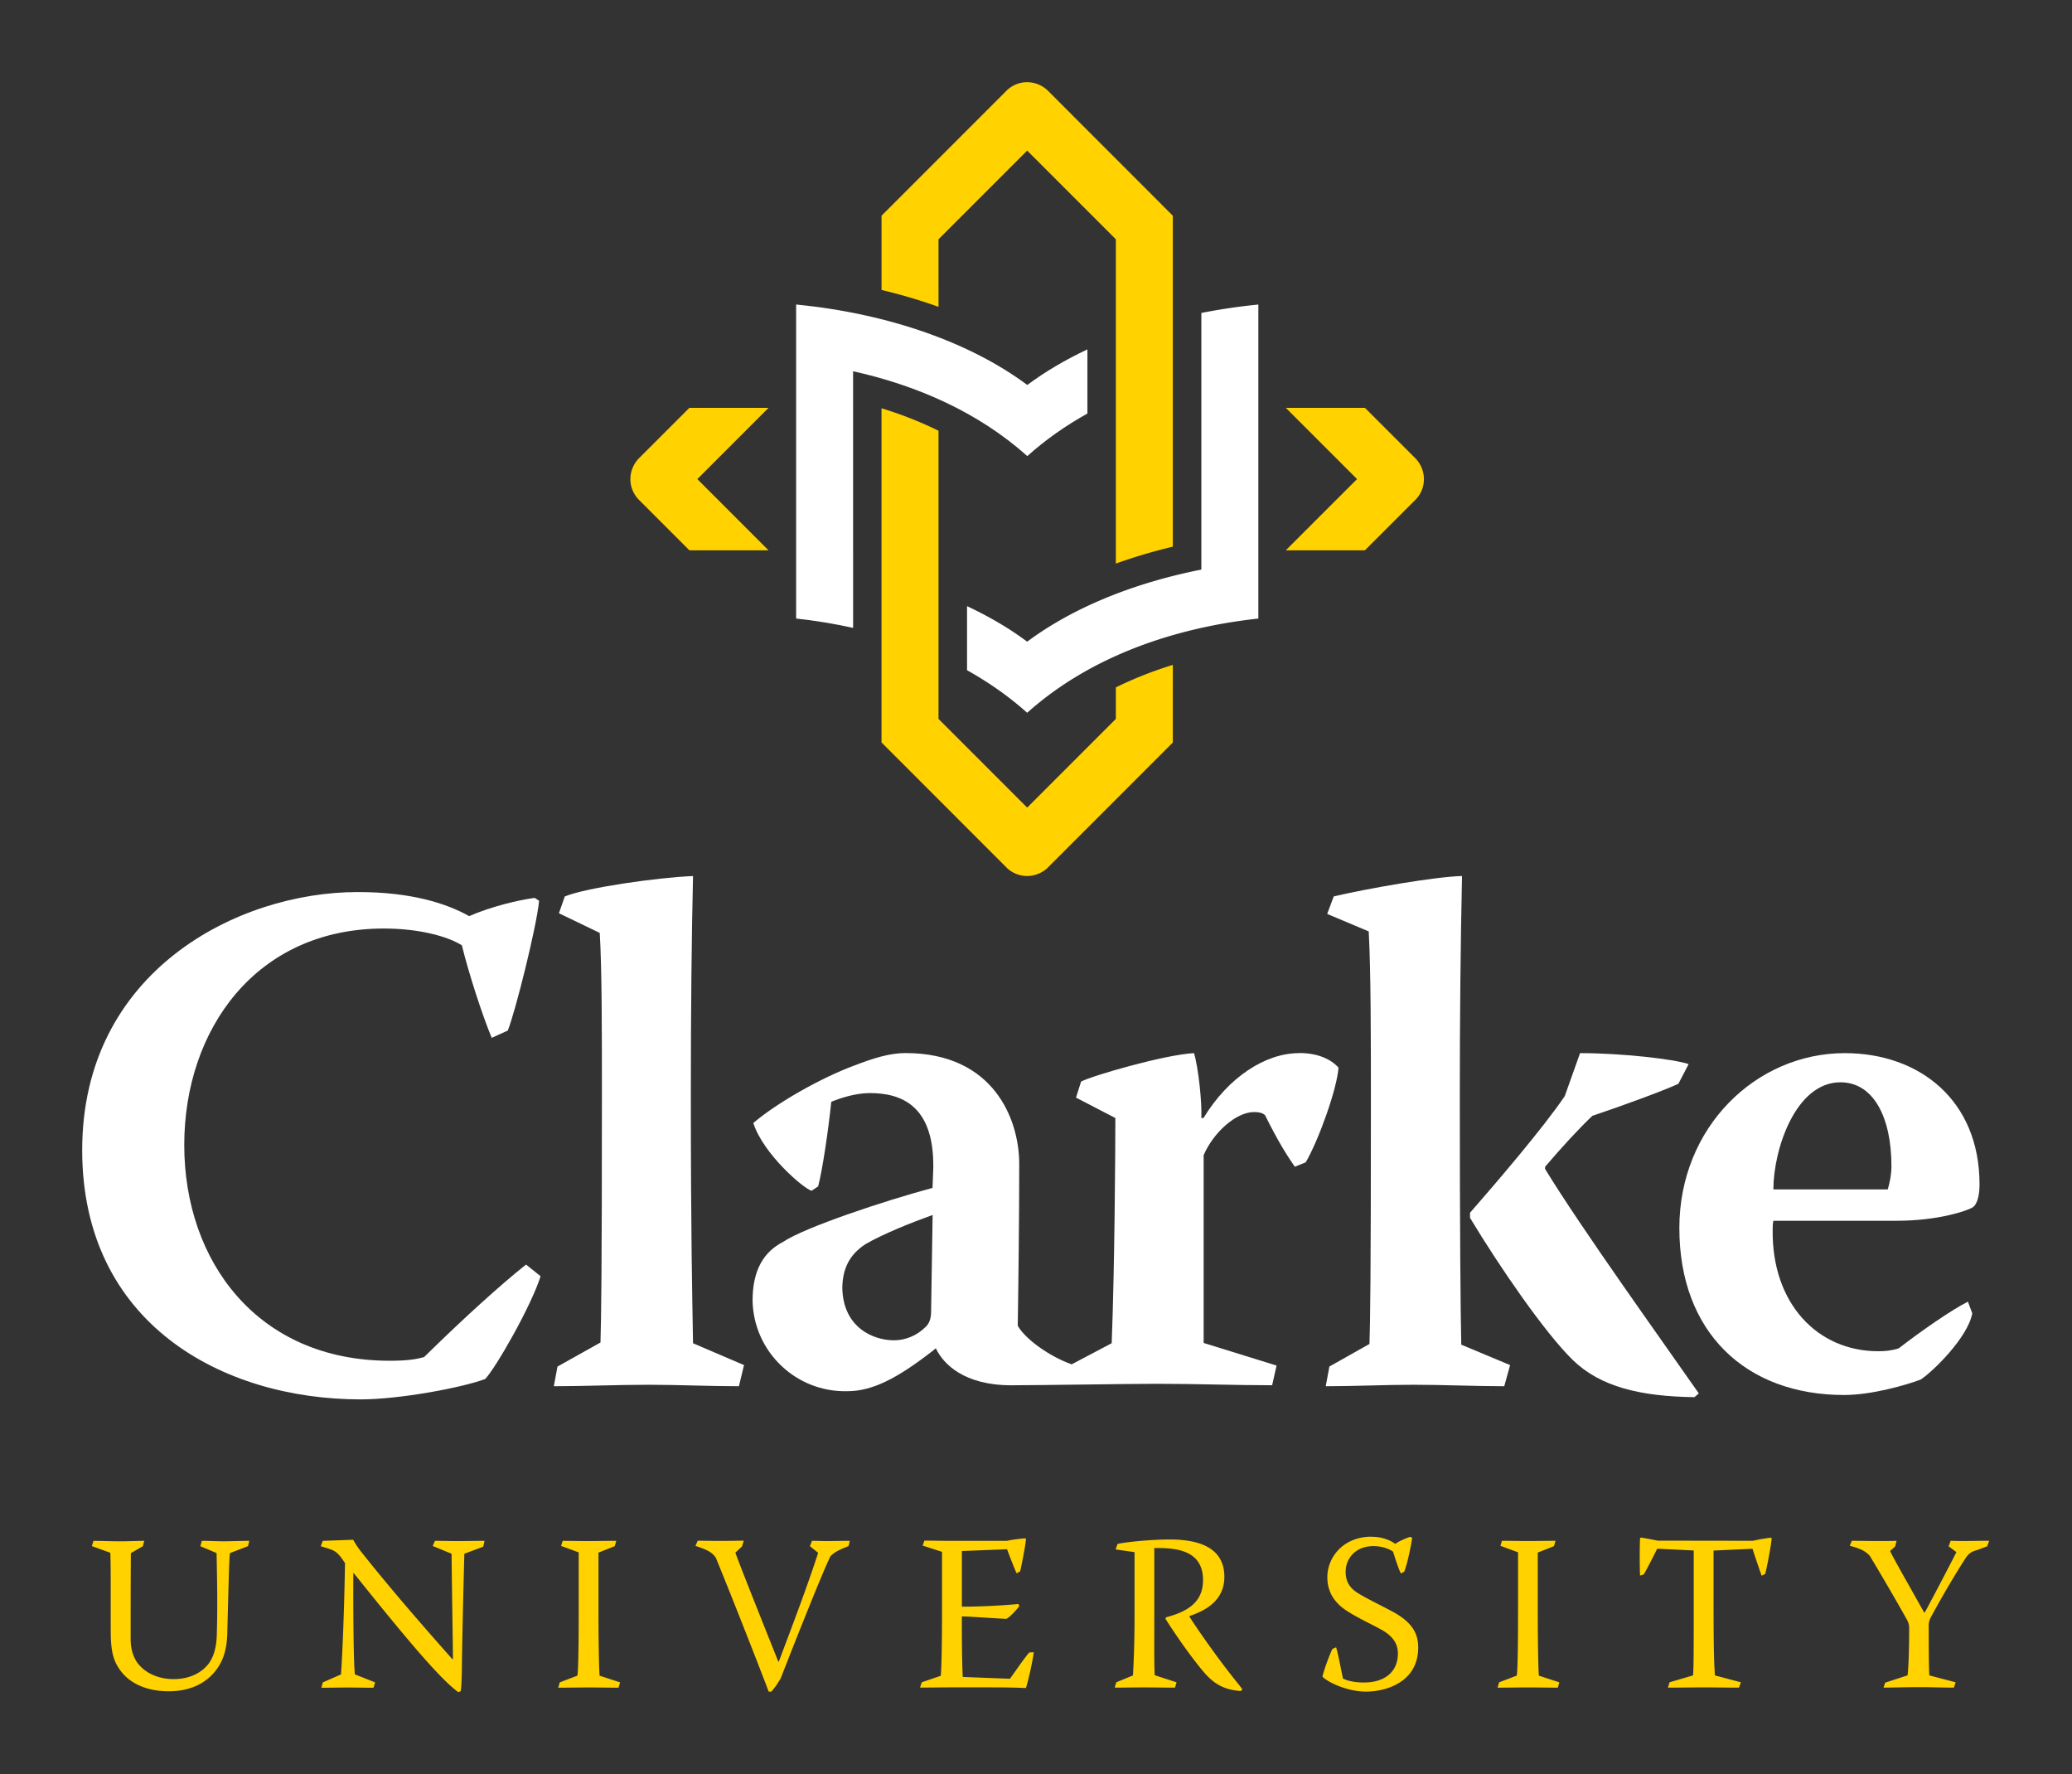 <?xml version="1.0" encoding="utf-8"?>
<svg width="605" height="518" viewBox="0 0 605 518" xmlns="http://www.w3.org/2000/svg">
  <rect x="0" y="0" width="605" height="518" fill="#333333" stroke="none"/>
  <g id="clarke" fill="#FFF">
    <path d="M104.644 260.418c15.105 0 25.525 3.188 32.336 7.024 6.386-2.767 14.26-4.684 19.154-5.327l1.27.856c-.635 7.24-7.024 32.77-9.143 37.88l-4.68 2.13c-2.77-6.6-6.81-19.16-8.72-27.02-4.04-2.55-12.34-4.9-22.76-4.9-37.45 0-58.3 29.58-58.3 63.2 0 33.83 21.28 62.98 60 62.98 5.11 0 7.66-.42 10.01-1.06 11.92-11.7 22.55-21.28 29.78-27.02l4.26 3.4c-2.76 8.73-12.98 26.6-16.17 30-6.81 2.56-25.11 5.96-36.39 5.96C64.65 408.5 24 386.17 24 335.74c0-52.132 45.32-75.324 80.43-75.324zm112.6 138.09l-1.49 6.168c-8.936 0-17.657-.426-26.386-.426-9.358 0-18.507.426-27.656.426l1.066-5.74 12.554-7.025c.208-7.02.42-20.21.42-71.92 0-19.14 0-37.23-.634-47.65L163.2 266.6l1.71-4.9c6.168-2.554 27.02-5.53 37.448-5.96-.428 17.662-.64 40.22-.64 63.404 0 42.348.42 59.364.64 72.985zm223.688 0l-1.705 6.168c-8.723 0-17.45-.426-26.387-.426-8.514 0-17.017.426-25.738.426l1.062-5.74 11.71-6.604c.206-6.384.414-19.362.414-68.933 0-20.22 0-39.59-.634-51.5l-12.13-5.1 1.916-5.11c10-2.35 29.575-5.75 37.455-5.96-.433 20-.648 41.07-.648 64.47 0 39.36.215 63.18.428 72.34z"/>
    <path d="M494.76 407.87c-15.74-.22-27.44-2.98-35.534-10.852-8.082-7.874-21.275-27.023-29.996-41.494v-1.49c7.452-8.507 21.486-24.895 27.656-34.044l4.472-12.552c12.13 0 27.226 1.704 31.706 3.195l-2.988 5.746c-4.043 1.91-16.803 6.59-25.11 9.35-4.036 3.83-8.928 9.15-13.822 14.89v.63c10.64 17.44 34.68 50.85 44.893 65.53z"/>
    <path d="M517.804 356.38c-.208 1.064-.208 1.7-.208 2.768-.22 21.274 12.973 35.315 30.853 35.315 2.12 0 4.04-.213 5.96-.847 6.58-5.106 15.52-11.282 20.2-13.622l1.27 3.404c-1.28 7.024-11.49 17.03-15.11 19.36-4.04 1.492-14.04 4.478-22.34 4.478-28.72 0-48.08-18.312-48.08-48.722 0-29.582 22.54-51.075 48.29-51.075 21.9 0 39.36 13.83 39.36 38.3 0 3.18-.64 5.96-2.14 6.81-1.91 1.06-10.21 3.83-22.13 3.83zm33.4-9.154c.432-1.486 1.073-4.04 1.073-6.806 0-14.042-5.112-24.466-14.897-24.466-13.193 0-19.576 19.788-19.576 31.27z"/>
    <path d="M 379.286 307.438 C 369.499 307.438 358.646 314.462 351.408 326.378 L 350.774 326.378 C 350.994 321.908 349.924 311.695 348.64 307.438 C 340.134 307.866 318.86 314.035 315.665 315.738 L 314.181 320.423 L 325.671 326.379 C 325.671 335.529 325.461 370.209 324.601 392.119 L 312.911 398.289 C 306.311 395.939 299.291 390.839 297.171 387.009 C 297.391 373.389 297.601 354.869 297.601 339.769 C 297.601 326.779 290.161 307.419 264.411 307.419 C 259.731 307.419 255.051 308.909 249.521 311.029 C 239.731 314.649 226.961 321.879 219.951 327.839 C 222.931 336.989 234.641 346.979 236.971 347.619 L 238.891 346.339 C 240.171 341.439 241.871 329.949 242.721 321.649 C 245.281 320.589 249.741 319.099 254.001 319.099 C 262.941 319.099 272.721 322.529 272.511 340.829 L 272.291 346.779 C 258.041 350.609 235.061 358.269 228.681 362.519 C 222.941 365.499 219.741 370.809 219.741 379.749 C 220.081 394.679 232.471 406.489 247.401 406.129 C 254.631 406.129 261.871 402.509 272.501 394.219 L 273.241 393.589 C 275.441 398.219 281.491 404.399 295.271 404.399 C 303.571 404.399 329.321 403.969 337.831 403.969 C 349.331 403.969 360.821 404.392 371.451 404.392 L 372.741 398.642 L 351.451 392.046 L 351.451 337.2 C 354.431 330.39 361.041 324.64 366.141 324.64 C 367.631 324.64 368.491 324.85 369.341 325.49 C 373.386 333.58 375.725 337.2 378.065 340.6 L 381.255 339.32 C 385.085 332.73 390.405 317.83 390.833 311.66 C 388.493 309.11 384.663 307.406 379.343 307.406 M 271.873 382.756 C 271.873 384.672 271.453 386.371 270.183 387.44 C 267.628 390 264.227 391.27 261.033 391.27 C 254.933 391.27 246.147 387.52 245.943 375.93 C 246.043 370.41 247.963 366.29 252.733 363.19 C 257.843 360.217 266.353 356.814 272.313 354.684 L 271.873 382.756 Z"/>
  </g>
  <g id="university" fill="#ffd200">
    <path d="M27.297 449.82c2.598 0 5.2.13 7.728.13 2.41 0 5.007-.132 7.088-.132l-.39 1.56-3.508 2.02c-.064 8.053-.064 15.59-.064 24.945 0 2.793.59 5.006 1.88 6.95 2.16 2.986 5.99 4.88 10.66 4.88 4.62 0 8.12-1.756 10.27-4.554 1.43-1.95 2.22-4.61 2.34-8.32.27-8.96.07-16.77-.06-23.91l-4.75-2.02.46-1.56c2.15 0 4.24.13 6.24.13 2.54 0 5.33-.13 7.6-.13l-.38 1.56-5.26 2.02c-.19 1.35-.26 3.11-.78 23.12-.05 4.03-.84 7.41-2.65 10.14-2.8 4.35-7.73 7.08-14.43 7.08-6.23 0-11.96-2.15-14.94-7.28-1.49-2.4-1.95-5.45-2.01-9.3-.06-9.48.07-19.68-.13-23.85l-5.39-1.95zm81.753 42.884c-2.533 0-4.934-.07-7.726-.07-2.347 0-5.134.07-7.48.07l.397-1.56 5.33-2.34c.19-2.79.84-13.513 1.17-32.492-2.6-3.9-3.05-3.635-7.09-4.936l.59-1.56 8.9-.32c.2.46 1.17 2.08 2.47 3.704 8.58 10.784 17.74 21.312 26.44 31.12h.2c0-2.923-.39-26.636-.39-30.73l-5.52-2.276.66-1.498c2.41 0 4.55.07 6.56.07 2.47 0 5.4-.07 7.93-.07l-.39 1.693-5.52 2.08c-.07 2.92-.58 21.43-.72 33.46 0 2.08-.12 5.07-.32 6.63l-.71.32c-5.72-4.1-17.21-18.13-30.54-34.76h-.12c-.07 11.04.07 26.77.46 29.56l5.91 2.34zm55.243-42.885c2.53 0 5.07.06 7.597.06 2.674 0 5.403-.07 8.063-.07l-.453 1.56-4.748 1.88v17.1c0 10.78.194 17.73.328 18.83l5.98 1.95-.46 1.56c-2.464 0-5.326-.07-8.71-.07-3.244 0-6.364.07-8.897.07l.452-1.56 5.14-1.96c.256-1.03.388-8.06.388-18.83v-17.16l-5.137-1.88zm52.38 1.62l-1.955 1.82c1.107 3.05 3.125 8.25 12.547 31.84h.13c3.51-9.36 8.314-21.9 11.496-31.78l-2.4-1.95.59-1.56c1.23 0 2.93.07 4.49.07 2.28 0 4.49-.07 6.57-.07l-.39 1.55c-2.98 1.17-4.15 1.82-5.25 2.93-2.08 4.02-10.98 26.5-14.49 35.53a22.8 22.8 0 0 1-2.79 4.03h-.77c-1.43-3.9-10.21-26.39-15.47-39.18-1.3-1.69-2.47-2.21-5.91-3.38l.65-1.51c1.89 0 4.3.06 7.02.06 2.14 0 4.48-.07 6.43-.07zm53.23-1.69c2.66 0 5.388.07 7.986.07h16.12c.64-.2 4.21-.72 5.38-.72l.19.19c-.13 1.75-1.23 7.41-1.69 9.42l-1.05.58c-.72-1.56-2.27-5.59-2.79-7.02l-13.19.52v16.24c6.03 0 12.47-.39 16.5-.78l.26.57c-.27.58-3.13 3.76-3.9 3.76-1.05 0-11.05-.71-12.87-.71 0 4.28 0 12.28.26 17.68l13.78.52c1.36-1.83 4.15-5.98 5.65-7.67l1.3-.07c-.2 2.08-1.57 8.32-2.28 10.46-4.22-.2-8-.2-11.76-.2h-10.26c-2.93 0-6.18.063-8.91.063l.52-1.55 5.52-1.89c.19-.776.39-7.99.39-18.905v-17.28l-5.65-1.82zm56.407.97c2.987-.65 10.074-1.3 15.274-1.3 10.654 0 15.916 3.71 15.916 10.91 0 6.95-5.528 9.87-10.206 11.44v.13c1.434 2.4 6.308 9.36 9.942 14.16 3.642 4.8 4.748 5.97 5.522 7.08l-.452.52c-4.938-.33-7.806-2.15-10.46-5.13-2.798-3.19-7.407-9.43-11.57-15.99l.195-.4c6.12-1.63 10.8-4.29 10.8-10.86 0-8.11-6.69-9.55-14.23-9.35v19.96c0 8.9-.06 13.9.13 17.15l6.37 2.07-.45 1.56c-3.12 0-6.1-.07-9.23-.07-2.79 0-5.58.07-8.38.07l.46-1.56 4.87-2.01c.14-2.47.46-8.65.46-17.16v-18.83l-5.52-.79zm74.276-2.09c3.12 0 5.528 1.1 6.822 2.08.912-.71 2.862-1.56 4.36-2.08l.578.32c-.252 1.81-1.366 7.54-2.334 9.88l-.973.51c-.79-1.56-1.89-5.14-2.28-6.36-.85-.65-3-1.63-5.72-1.63-5.14 0-8.12 3.51-8.12 7.47 0 3.05 1.29 4.87 3.77 6.37 2.66 1.62 6.1 3.24 9.74 5.19 6.43 3.37 7.67 7.02 7.67 10.59 0 10.26-9.69 12.86-15.21 12.86-5.27 0-10.92-2.54-12.74-4.35.32-1.76 2.34-7.15 2.93-8.13l1.04-.45c.32.84.71 2.73 2.01 9.1.84.45 2.91 1.22 6.36 1.16 5.85-.06 9.68-3.11 9.68-8.45 0-2.856-1.43-5.006-4.67-6.88-3.32-1.83-6.63-3.32-9.76-5.27-4.48-2.72-6.17-6.238-6.17-10.13 0-5.856 4.68-11.83 12.92-11.83zm37.96 1.17c2.528 0 5.068.07 7.602.07 2.667 0 5.39-.07 8.056-.07l-.46 1.56-4.733 1.88v17.1c0 10.78.2 17.73.32 18.83l5.98 1.95-.45 1.56c-2.47 0-5.32-.07-8.7-.07-3.24 0-6.37.07-8.89.07l.45-1.56 5.14-1.96c.26-1.03.39-8.06.39-18.84v-17.16l-5.13-1.88zm73.298 0c1.364-.33 3.968-.78 5.333-.92l.126.26c-.127 1.83-1.234 7.73-1.88 10.34l-1.044.51c-.59-1.63-2.34-6.76-2.66-7.86l-11.38.52v16.12c0 16.69.32 18.44.39 20.33l7.6 2.01-.58 1.56c-3.38 0-6.83-.07-10.2-.07-3.51 0-6.96.07-10.53.07l.46-1.56 6.88-2.02c.13-2.22.19-3.64.19-18.2v-18.26l-10.66-.52c-.85 1.69-3.11 6.23-3.96 7.53l-1.05.32c-.13-2.4-.13-8.837 0-10.856l.19-.256c.97.13 3.7.652 4.94.91zm28.86 0c2.533 0 5.132.07 7.603.07 1.956 0 3.773 0 5.465-.07l-.397 1.63-1.49 1.35c1.038 2.21 4.288 7.86 9.942 17.94h.194c3.32-6.18 7.02-13.26 9.23-17.61l-2.27-1.69.59-1.63c1.3.07 2.66.07 4.03.07 2.54 0 4.74-.07 7.22-.07l-.59 1.63-2.98 1.1c-1.61.45-2.33.9-3.31 2.34-2.46 3.76-6.49 10.46-10.2 17.35-.39.77-.58 1.42-.58 2.4 0 8.77.07 13.58.2 14.49l7.67 2.01-.52 1.56c-2.92 0-6.37-.14-10.27-.14-3.83 0-7.27.13-10.27.13l.46-1.44 6.56-2.14c.14-1.17.46-5.2.46-13.84 0-.79-.19-1.56-.65-2.41-3.52-6.27-7.14-12.49-10.85-18.65-1.29-1.37-2.6-2.07-5.84-2.92z"/>
  </g>
  <g id="logomark">
    <path d="M274.035 69.848l25.89-25.884 25.89 25.884v94.673a157.907 157.907 0 0 1 16.64-4.93V62.98l-36.688-36.71c-3.377-3.014-8.345-3.045-11.672 0l-36.7 36.706v21.67c5.767 1.382 11.334 3.023 16.64 4.935zm51.78 130.825v9.2l-25.89 25.89-25.89-25.89v-84.127c-5.173-2.553-10.72-4.748-16.638-6.565v97.57l36.7 36.71c3.326 3.04 8.293 3.01 11.67 0l36.687-36.7V194.1c-5.507 1.693-11.117 3.85-16.64 6.573" fill="#ffd200"/>
    <path d="M203.613 139.86l20.796-20.796h-23.12l-14.96 14.954c-3.01 3.376-3.04 8.344 0 11.67l14.97 14.968h23.1zm192.626 0l-20.8-20.796h23.11l14.96 14.954c3 3.376 3.04 8.344 0 11.67l-14.98 14.968h-23.1z" fill="#ffd200"/>
    <path d="M 249.093 108.376 C 267.713 112.508 285.663 120.341 299.961 133.146 C 305.341 128.321 311.251 124.203 317.511 120.719 L 317.511 102 C 310.998 105.062 305.106 108.546 299.956 112.387 C 283.596 100.183 259.751 91.575 232.459 88.895 L 232.459 180.569 C 238.009 181.169 243.579 182.079 249.099 183.299 L 249.093 108.376 Z" fill="#fff"/>
    <path d="M350.784 91.358v74.92c-20.306 4.007-37.925 11.396-50.86 21.05-5.145-3.85-11.05-7.32-17.558-10.376v18.706c6.263 3.485 12.173 7.604 17.557 12.427 18.532-16.595 43.19-24.864 67.5-27.512V88.906a174.793 174.793 0 0 0-16.64 2.452" fill="#fff"/>
  </g>
</svg>
